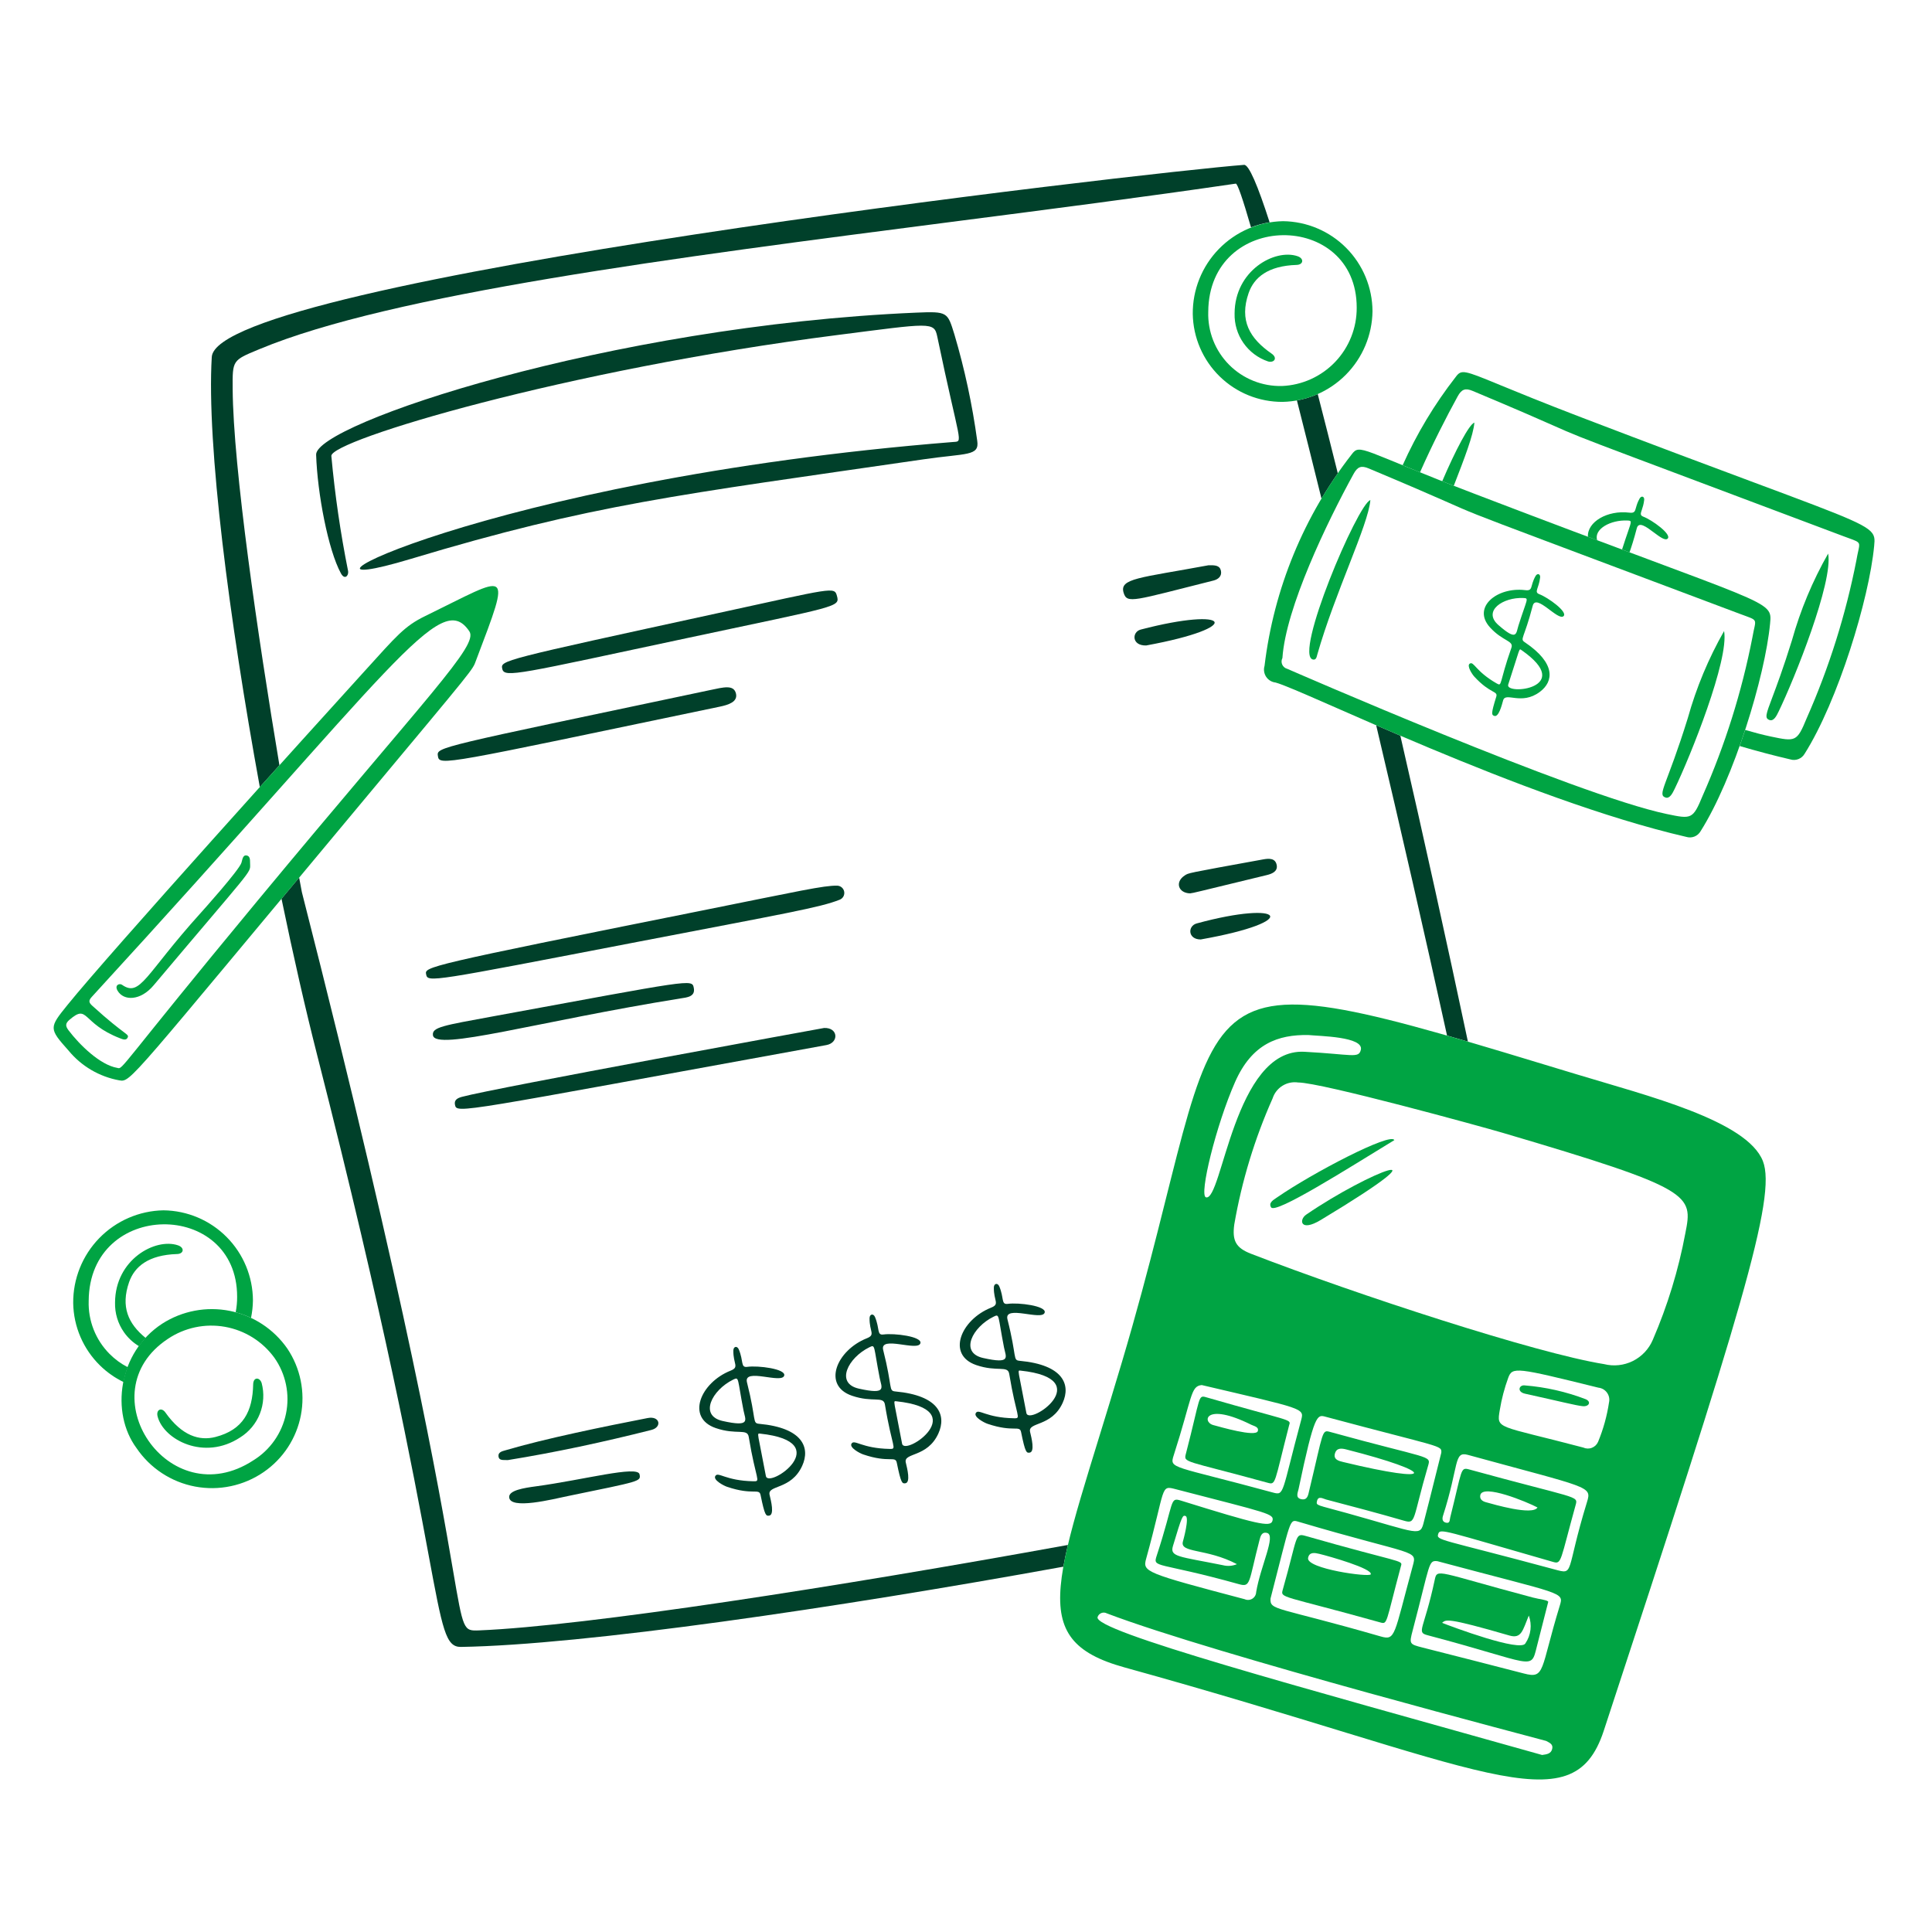 <svg width="126" height="126" viewBox="0 0 126 126" fill="none" xmlns="http://www.w3.org/2000/svg">
<path d="M48.716 90.153C49.352 92.667 49.046 92.814 49.518 92.858C52.361 93.12 52.855 94.42 52.317 95.598C51.591 97.192 50.028 96.825 50.192 97.496C50.286 97.887 50.516 98.802 50.159 98.846C49.958 98.871 49.88 98.863 49.604 97.508C49.507 97.031 49.121 97.543 47.416 96.965C47.192 96.889 46.499 96.525 46.649 96.265C46.832 95.948 47.298 96.574 49.149 96.605C49.644 96.613 49.298 96.542 48.83 93.707C48.736 93.136 48.037 93.602 46.678 93.135C44.723 92.463 45.678 90.173 47.648 89.39C48.236 89.156 47.813 88.96 47.827 88.078C47.831 87.805 48.077 87.753 48.183 88.005C48.507 88.783 48.288 89.205 48.739 89.142C49.436 89.045 51.261 89.272 51.145 89.71C50.99 90.278 48.469 89.174 48.716 90.153ZM49.574 93.499C49.339 93.474 49.411 93.38 49.949 96.263C50.113 97.13 54.609 94.036 49.574 93.498V93.499ZM48.49 91.985C48.077 89.87 48.218 89.779 47.816 89.975C46.428 90.656 45.572 92.323 47.128 92.673C48.996 93.09 48.611 92.605 48.49 91.985V91.985Z" fill="#00402A"/>
<path d="M57.599 88.042C58.235 90.556 57.929 90.704 58.401 90.748C61.243 91.01 61.737 92.306 61.199 93.488C60.474 95.082 58.911 94.714 59.074 95.386C59.169 95.777 59.399 96.692 59.041 96.736C58.84 96.761 58.762 96.753 58.487 95.398C58.39 94.921 58.003 95.433 56.299 94.855C56.074 94.779 55.382 94.415 55.532 94.155C55.715 93.838 56.181 94.463 58.032 94.495C58.527 94.503 58.181 94.432 57.712 91.597C57.619 91.026 56.92 91.492 55.56 91.025C53.605 90.353 54.56 88.063 56.53 87.28C57.119 87.046 56.696 86.849 56.71 85.968C56.714 85.695 56.96 85.643 57.066 85.894C57.39 86.673 57.171 87.094 57.622 87.031C58.319 86.935 60.144 87.162 60.027 87.6C59.874 88.168 57.352 87.065 57.599 88.042ZM58.457 91.388C58.221 91.362 58.294 91.269 58.832 94.151C58.995 95.02 63.492 91.926 58.457 91.388ZM57.373 89.875C56.959 87.76 57.1 87.668 56.699 87.865C55.31 88.545 54.454 90.213 56.011 90.563C57.877 90.981 57.494 90.495 57.373 89.875Z" fill="#00402A"/>
<path d="M65.704 86.044C66.341 88.558 66.034 88.706 66.507 88.749C69.349 89.012 69.843 90.312 69.305 91.489C68.579 93.083 67.017 92.716 67.18 93.388C67.274 93.779 67.505 94.693 67.147 94.737C66.946 94.763 66.868 94.755 66.593 93.399C66.496 92.924 66.109 93.435 64.405 92.857C64.18 92.781 63.488 92.416 63.638 92.157C63.821 91.841 64.286 92.466 66.138 92.496C66.632 92.505 66.286 92.434 65.818 89.598C65.724 89.028 65.026 89.493 63.666 89.026C61.711 88.355 62.666 86.065 64.636 85.282C65.225 85.048 64.802 84.851 64.816 83.969C64.819 83.697 65.066 83.644 65.172 83.896C65.496 84.675 65.277 85.096 65.728 85.034C66.425 84.937 68.25 85.164 68.132 85.601C67.979 86.17 65.457 85.067 65.704 86.044ZM66.562 89.389C66.327 89.364 66.399 89.271 66.938 92.153C67.101 93.022 71.598 89.927 66.565 89.389H66.562ZM65.479 87.877C65.065 85.763 65.206 85.671 64.804 85.868C63.416 86.547 62.56 88.215 64.117 88.565C65.984 88.983 65.599 88.496 65.479 87.877Z" fill="#00402A"/>
<path d="M59.743 20.39C61.816 20.302 61.789 20.353 62.243 21.808C62.915 24.079 63.412 26.398 63.732 28.745C63.887 29.763 63.034 29.548 60.232 29.956C44.103 32.301 38.677 32.872 26.786 36.452C16.301 39.608 31.385 31.285 62.157 28.826C62.859 28.77 62.614 29.09 61.126 21.951C60.922 20.968 60.703 21.07 54.592 21.852C36.859 24.118 21.524 28.727 21.61 29.739C21.841 32.262 22.206 34.771 22.704 37.255C22.745 37.549 22.478 37.842 22.233 37.391C21.404 35.873 20.699 32.189 20.617 29.653C20.554 27.668 39.682 21.25 59.743 20.39Z" fill="#00402A"/>
<path d="M54.604 57.761C54.712 57.765 54.817 57.806 54.899 57.877C54.981 57.948 55.037 58.045 55.056 58.152C55.075 58.259 55.057 58.37 55.005 58.465C54.952 58.56 54.868 58.634 54.767 58.675C53.471 59.191 51.321 59.55 41.607 61.421C28.041 64.034 27.898 64.085 27.791 63.546C27.692 63.053 27.679 63.009 45.8 59.38C52.105 58.115 53.728 57.741 54.604 57.761Z" fill="#00402A"/>
<path d="M29.672 72.052C29.601 71.722 29.86 71.606 30.13 71.532C32.273 70.951 53.733 67.043 53.746 67.042C54.679 67.007 54.718 68.007 53.897 68.156C29.752 72.548 29.799 72.648 29.672 72.052Z" fill="#00402A"/>
<path d="M32.757 43.621C32.64 43.065 32.618 43.08 46.902 39.969C54.365 38.344 54.415 38.251 54.583 38.862C54.785 39.601 54.676 39.511 44.927 41.589C33.829 43.954 32.887 44.233 32.757 43.621Z" fill="#00402A"/>
<path d="M28.558 49.304C28.471 48.711 28.433 48.778 46.283 45.011C47.202 44.816 47.858 44.636 47.999 45.236C48.124 45.777 47.499 45.969 46.96 46.083C28.85 49.863 28.655 49.969 28.558 49.304Z" fill="#00402A"/>
<path d="M28.235 67.515C28.163 66.99 28.906 66.881 32.136 66.287C45.169 63.893 45.124 63.84 45.245 64.418C45.37 65.017 44.777 65.051 44.391 65.113C35.064 66.613 28.381 68.58 28.235 67.515Z" fill="#00402A"/>
<path d="M33.115 95.224C32.843 95.2 32.553 95.286 32.511 94.984C32.474 94.704 32.749 94.647 32.958 94.586C35.546 93.82 39.428 93.029 42.239 92.481C43.046 92.324 43.191 93.078 42.481 93.257C39.367 94.045 36.227 94.721 33.115 95.224Z" fill="#00402A"/>
<path d="M33.207 97.633C33.193 97.195 34.168 97.04 34.943 96.936C38.051 96.518 41.59 95.554 41.709 96.151C41.802 96.62 41.801 96.588 37.002 97.576C36.1 97.761 33.233 98.495 33.207 97.633Z" fill="#00402A"/>
<path d="M77.614 58.263C76.84 58.242 76.614 57.521 77.261 57.099C77.528 56.927 77.286 56.974 82.377 56.048C82.748 55.98 83.173 55.953 83.263 56.412C83.342 56.82 82.982 56.981 82.626 57.068C77.62 58.278 77.969 58.209 77.614 58.263Z" fill="#00402A"/>
<path d="M78.805 36.867C79.236 36.855 79.545 36.867 79.624 37.215C79.706 37.579 79.444 37.785 79.142 37.861C73.921 39.17 73.508 39.395 73.282 38.666C72.984 37.71 74.32 37.7 78.805 36.867Z" fill="#00402A"/>
<path d="M74.75 42.096C73.787 42.117 73.819 41.21 74.391 41.06C80.246 39.528 81.245 40.903 74.75 42.096Z" fill="#00402A"/>
<path d="M78.308 61.269C77.459 61.269 77.446 60.387 78.046 60.224C83.744 58.67 84.998 60.084 78.308 61.269Z" fill="#00402A"/>
<path fill-rule="evenodd" clip-rule="evenodd" d="M81.136 10.752C74.971 11.221 14.111 18.222 13.811 23.283C13.469 29.042 14.954 40.407 16.945 51.331C17.379 50.847 17.807 50.373 18.224 49.909C16.808 41.434 15.211 30.516 15.174 25.374L15.174 25.345C15.167 24.415 15.164 23.954 15.376 23.637C15.585 23.325 16.001 23.152 16.828 22.809L16.935 22.764C25.556 19.182 43.884 16.817 62.103 14.465C68.416 13.651 74.716 12.837 80.594 11.976C80.704 11.96 81.055 12.988 81.587 14.827C81.98 14.675 82.386 14.565 82.801 14.499C82.028 12.096 81.447 10.729 81.136 10.752ZM19.509 57.233C19.112 57.711 18.729 58.171 18.359 58.614C19.126 62.325 19.919 65.806 20.678 68.783C25.141 86.284 26.95 96.016 27.938 101.334C28.863 106.317 29.069 107.422 30.063 107.408C38.054 107.28 54.416 104.887 69.35 102.175C69.428 101.732 69.528 101.26 69.647 100.757C54.651 103.482 38.201 106.046 31.245 106.33C30.224 106.371 30.219 106.345 29.538 102.372C28.65 97.197 26.614 85.325 19.687 58.182C19.63 57.883 19.571 57.566 19.509 57.233ZM86.184 32.519C85.626 30.258 85.088 28.11 84.582 26.115C85.051 26.031 85.506 25.891 85.939 25.7C86.361 27.334 86.799 29.063 87.248 30.867C86.873 31.406 86.519 31.957 86.184 32.519ZM91.327 47.978C90.783 47.746 90.257 47.519 89.751 47.3C91.348 54.064 92.951 61.056 94.373 67.537C94.813 67.662 95.266 67.794 95.733 67.931C94.389 61.579 92.87 54.695 91.327 47.978Z" fill="#00402A"/>
<path d="M102.867 70.077C107.413 71.457 113.934 73.077 114.971 75.723C115.887 78.061 113.514 85.726 104.592 112.878C102.526 119.163 96.8 115.238 73.333 108.743C66.688 106.904 68.95 103.046 73.177 88.805C80.778 63.215 75.224 61.684 102.867 70.077ZM84.662 70.597C84.308 70.545 83.945 70.62 83.64 70.809C83.335 70.999 83.107 71.29 82.997 71.632C81.828 74.258 80.987 77.018 80.497 79.85C80.353 80.905 80.586 81.38 81.588 81.767C88.511 84.442 100.186 88.255 104.609 88.963C105.24 89.122 105.907 89.051 106.49 88.762C107.073 88.472 107.534 87.984 107.789 87.385C108.754 85.152 109.467 82.819 109.914 80.427C110.414 77.907 110.423 77.541 97.987 73.875C96.626 73.474 86.149 70.594 84.662 70.597ZM100.572 114.455C100.884 114.412 101.151 114.378 101.23 114.06C101.309 113.743 101.035 113.65 100.836 113.539C100.783 113.509 79.263 107.914 72.184 105.219C72.129 105.19 72.069 105.173 72.007 105.169C71.945 105.166 71.883 105.176 71.826 105.199C71.768 105.222 71.717 105.257 71.674 105.303C71.632 105.348 71.6 105.402 71.581 105.461C71.292 106.37 84.581 109.96 100.572 114.455ZM104.941 91.442C104.962 91.334 104.96 91.223 104.936 91.115C104.911 91.007 104.864 90.906 104.799 90.818C104.733 90.729 104.65 90.655 104.554 90.6C104.458 90.546 104.352 90.512 104.242 90.5C98.883 89.177 98.632 89.125 98.362 89.858C98.115 90.536 97.931 91.235 97.814 91.948C97.594 93.246 97.601 92.913 103.252 94.404C103.339 94.445 103.434 94.467 103.531 94.47C103.627 94.474 103.723 94.459 103.814 94.424C103.904 94.39 103.986 94.338 104.056 94.272C104.126 94.205 104.182 94.125 104.221 94.037C104.566 93.205 104.807 92.334 104.939 91.442H104.941ZM82.86 104.255C82.816 105.052 83.22 104.755 90.044 106.724C91.023 107.005 90.896 106.675 92.131 102.144C92.436 101.027 92.376 101.519 84.677 99.243C84.074 99.064 84.203 99.075 82.86 104.254V104.255ZM93.746 101.817C93.144 101.75 93.291 101.929 92.131 106.333C91.898 107.217 91.91 107.23 92.791 107.453C94.989 108.009 97.186 108.572 99.381 109.14C100.792 109.51 100.437 108.924 101.721 104.729C102.007 103.796 101.974 104.022 93.746 101.817V101.817ZM93.996 94.759C94.034 94.241 94.094 94.446 86.433 92.392C85.901 92.25 85.723 92.193 84.689 97.114C84.644 97.33 84.464 97.683 84.854 97.77C85.281 97.865 85.314 97.497 85.385 97.204C86.319 93.324 86.201 93.236 86.74 93.385C93.269 95.188 93.341 94.893 93.136 95.593C92.092 99.161 92.371 99.411 91.543 99.17C89.866 98.683 88.176 98.239 86.489 97.795C86.281 97.74 85.975 97.529 85.891 97.895C85.819 98.207 85.873 98.131 87.84 98.68C92.647 100.02 92.614 100.256 92.873 99.2C92.876 99.197 93.372 97.278 93.994 94.758L93.996 94.759ZM93.797 100.039C93.656 100.477 93.895 100.334 101.36 102.347C102.721 102.714 102.064 102.628 103.501 97.955C103.824 96.903 103.667 97.059 95.733 94.884C94.795 94.627 95.17 95.549 94.108 98.857C94.051 99.031 94.052 99.241 94.287 99.302C94.579 99.379 94.537 99.124 94.579 98.966C95.369 95.83 95.229 95.671 95.819 95.834C102.842 97.764 102.933 97.527 102.762 98.142C101.738 101.834 101.855 102.027 101.286 101.864C94.174 99.827 93.921 99.653 93.796 100.039L93.797 100.039ZM85.331 67.502C83.358 67.47 81.656 68.056 80.547 70.569C79.309 73.374 78.188 77.951 78.647 78.086C79.71 78.399 80.478 68.347 85.073 68.594C88.198 68.761 88.61 69.044 88.75 68.469C88.959 67.604 86.044 67.574 85.33 67.502L85.331 67.502ZM82.984 99.19C83.113 98.723 82.78 98.704 76.687 97.124C75.646 96.854 76.054 96.941 74.749 101.655C74.511 102.513 74.657 102.575 81.174 104.296C81.253 104.332 81.341 104.348 81.427 104.342C81.514 104.337 81.599 104.31 81.673 104.264C81.748 104.218 81.809 104.154 81.853 104.079C81.896 104.003 81.921 103.918 81.924 103.83C82.212 102.117 83.233 100.128 82.636 99.975C82.282 99.884 82.206 100.19 82.14 100.444C81.42 103.214 81.583 103.533 80.804 103.316C75.429 101.816 75.161 102.296 75.441 101.446C76.603 97.907 76.264 97.634 77.017 97.865C81.961 99.403 82.864 99.619 82.983 99.191L82.984 99.19ZM78.376 90.33C77.631 90.402 77.772 91.1 76.547 94.91C76.255 95.82 76.422 95.542 83.009 97.337C83.781 97.547 83.561 97.422 84.863 92.593C85.064 91.834 85.007 91.888 78.376 90.33ZM87.823 94.534C87.503 94.452 87.18 94.409 87.066 94.778C86.936 95.195 87.324 95.282 87.599 95.349C93.782 96.845 93.663 96.019 87.82 94.534H87.823ZM80.671 102.011C78.69 100.965 76.929 101.302 77.146 100.534C77.156 100.5 77.588 98.96 77.319 98.87C77.131 98.808 77.094 98.823 76.494 100.835C76.284 101.542 76.888 101.502 79.744 102.076C80.051 102.157 80.376 102.134 80.668 102.011H80.671ZM100.274 98.315C99.57 97.94 96.711 96.768 96.543 97.502C96.48 97.78 96.692 97.913 96.906 97.97C97.41 98.108 99.942 98.857 100.271 98.315H100.274Z" fill="#00A443"/>
<path d="M90.935 74.356C87.79 76.277 83.185 79.196 82.899 78.74C82.708 78.438 83.056 78.251 83.28 78.096C85.59 76.496 90.713 73.827 90.935 74.356Z" fill="#00A443"/>
<path d="M86.14 79.562C84.791 80.375 84.703 79.549 85.185 79.216C89.322 76.379 94.963 74.246 86.14 79.562Z" fill="#00A443"/>
<path d="M103.217 91.707C102.75 91.659 101.79 91.406 99.462 90.894C98.907 90.772 99.07 90.308 99.433 90.352C100.8 90.46 102.144 90.765 103.423 91.256C103.797 91.423 103.631 91.75 103.217 91.707Z" fill="#00A443"/>
<path d="M91.37 102.12C90.352 105.914 90.505 105.946 90.009 105.808C83.55 104.004 83.496 104.249 83.661 103.668C84.648 100.185 84.437 99.968 85.142 100.168C91.299 101.933 91.504 101.733 91.37 102.12ZM89.397 102.673C89.532 102.304 86.696 101.497 86.044 101.339C85.754 101.269 85.382 101.196 85.309 101.609C85.183 102.312 89.321 102.881 89.397 102.673Z" fill="#00A443"/>
<path d="M100.97 104.478L100.23 107.379C99.821 109.007 100.114 108.496 93.099 106.644C92.342 106.445 92.878 106.287 93.566 103.047C93.733 102.256 93.677 102.514 99.957 104.184C100.423 104.308 100.986 104.353 100.97 104.478ZM99.704 105.361C99.305 106.329 99.229 106.894 98.438 106.664C94.255 105.449 94.306 105.634 94.048 105.838C94.673 106.083 99.198 107.78 99.486 107.17C99.663 106.908 99.775 106.607 99.813 106.292C99.851 105.978 99.813 105.659 99.704 105.361Z" fill="#00A443"/>
<path d="M84.079 92.93C83.083 96.792 83.227 96.854 82.663 96.699C77.203 95.199 77.181 95.422 77.344 94.797C78.327 91.019 78.109 90.965 78.694 91.134C84.111 92.699 84.216 92.542 84.079 92.93ZM82.031 93.331C82.115 93.057 81.786 93.009 81.607 92.92C78.579 91.416 78.376 92.744 79.133 92.941C79.545 93.049 81.904 93.744 82.031 93.331Z" fill="#00A443"/>
<path d="M7.779 70.457C6.481 70.222 5.308 69.534 4.47 68.515C3.18 67.066 3.194 67.034 4.408 65.532C7.09 62.208 20.386 47.497 23.791 43.754C25.863 41.475 26.363 40.842 27.729 40.178C33.26 37.483 33.407 36.837 31.041 43.083C30.801 43.718 31.091 43.349 23.767 52.127C8.295 70.67 8.544 70.577 7.779 70.457ZM7.654 69.645C8.024 69.765 7.722 69.694 16.816 58.718C27.976 45.25 31.227 42.09 30.609 41.172C28.713 38.359 25.806 43.407 5.992 65.007C5.773 65.246 5.778 65.374 6.013 65.588C8.213 67.588 8.451 67.415 8.317 67.684C8.22 67.872 7.994 67.778 7.826 67.713C5.297 66.732 5.776 65.442 4.531 66.508C4.244 66.755 4.267 66.926 4.478 67.204C5.177 68.123 6.516 69.455 7.654 69.646V69.645Z" fill="#00A443"/>
<path d="M16.312 56.368C16.323 56.96 16.519 56.545 10.017 64.263C9.158 65.283 8.064 65.288 7.669 64.613C7.449 64.238 7.794 64.113 7.952 64.222C9.157 65.065 9.457 63.56 13.06 59.572C13.194 59.425 15.576 56.773 15.744 56.272C15.81 56.078 15.824 55.739 16.09 55.793C16.366 55.85 16.291 56.184 16.312 56.368Z" fill="#00A443"/>
<path fill-rule="evenodd" clip-rule="evenodd" d="M10.662 78.934C12.211 78.952 13.691 79.577 14.782 80.677C15.874 81.775 16.489 83.26 16.496 84.809C16.491 85.194 16.448 85.576 16.371 85.949C16.05 85.797 15.716 85.675 15.37 85.582C15.435 85.252 15.467 84.914 15.465 84.573C15.472 78.222 5.825 78.234 5.784 84.841C5.763 85.479 5.873 86.115 6.107 86.71C6.342 87.305 6.695 87.846 7.146 88.299C7.493 88.649 7.894 88.942 8.331 89.166C8.225 89.449 8.141 89.74 8.079 90.039C8.073 90.071 8.066 90.104 8.06 90.135C7.499 89.864 6.98 89.501 6.525 89.056C5.428 87.983 4.799 86.52 4.774 84.986C4.76 83.404 5.371 81.882 6.473 80.749C7.576 79.615 9.081 78.963 10.662 78.934ZM9.498 87.257C9.342 87.427 9.197 87.607 9.063 87.794C8.676 87.562 8.34 87.251 8.079 86.876C7.687 86.314 7.485 85.64 7.503 84.954C7.511 82.141 10.133 80.717 11.605 81.216C12.052 81.367 11.994 81.772 11.551 81.785C9.681 81.842 8.771 82.603 8.418 83.621C7.865 85.219 8.354 86.327 9.498 87.257Z" fill="#00A443"/>
<path d="M83.677 14.425C85.226 14.443 86.706 15.069 87.797 16.168C88.889 17.267 89.504 18.751 89.511 20.3C89.49 21.852 88.867 23.336 87.773 24.439C86.68 25.541 85.201 26.176 83.649 26.21C82.114 26.218 80.638 25.621 79.541 24.547C78.444 23.474 77.815 22.011 77.789 20.477C77.775 18.896 78.386 17.373 79.489 16.24C80.591 15.106 82.097 14.454 83.677 14.425ZM88.481 20.064C88.487 13.713 78.84 13.725 78.799 20.332C78.778 20.971 78.889 21.607 79.122 22.202C79.357 22.796 79.71 23.337 80.16 23.79C80.611 24.244 81.15 24.6 81.743 24.838C82.337 25.076 82.972 25.19 83.611 25.174C84.927 25.119 86.169 24.555 87.078 23.602C87.986 22.649 88.489 21.381 88.481 20.064Z" fill="#00A443"/>
<path d="M80.517 20.445C80.525 17.633 83.147 16.208 84.619 16.708C85.066 16.859 85.007 17.263 84.564 17.277C82.694 17.335 81.784 18.095 81.432 19.113C80.815 20.895 81.494 22.068 82.932 23.063C83.344 23.349 83.096 23.683 82.699 23.572C82.049 23.353 81.486 22.931 81.094 22.368C80.701 21.805 80.499 21.131 80.517 20.445Z" fill="#00A443"/>
<path fill-rule="evenodd" clip-rule="evenodd" d="M122.227 35.611C121.898 39.073 119.863 45.725 117.693 49.158C117.602 49.316 117.459 49.439 117.289 49.506C117.118 49.573 116.93 49.58 116.755 49.525C115.688 49.278 114.583 48.984 113.457 48.654C113.581 48.306 113.701 47.956 113.816 47.605C114.445 47.788 115.007 47.933 115.485 48.033L115.488 48.034C117.1 48.371 117.191 48.39 117.828 46.84C119.291 43.535 120.378 40.076 121.072 36.528C121.111 36.295 121.152 36.111 121.184 35.964C121.244 35.692 121.277 35.544 121.225 35.438C121.162 35.312 120.98 35.246 120.58 35.101C120.473 35.062 120.352 35.018 120.213 34.966C115.881 33.335 112.67 32.13 110.259 31.225C104.35 29.007 103.233 28.588 102.138 28.118C101.883 28.008 101.629 27.896 101.317 27.757C100.447 27.372 99.122 26.786 96.05 25.497C95.564 25.293 95.323 25.382 95.065 25.851C94.33 27.189 93.425 28.959 92.609 30.804C92.19 30.634 91.814 30.48 91.477 30.342C92.39 28.299 93.55 26.364 94.938 24.583C95.316 24.076 95.464 24.137 97.88 25.131C99.007 25.594 100.625 26.259 102.988 27.165C107.988 29.079 111.698 30.462 114.45 31.487C120.833 33.866 122.052 34.32 122.226 35.03C122.267 35.198 122.249 35.38 122.228 35.605L122.227 35.611ZM94.812 31.68C94.55 31.578 94.298 31.479 94.058 31.384C94.918 29.375 95.82 27.661 96.156 27.561C96.09 28.372 95.515 29.873 94.812 31.68ZM106.273 36.022C106.388 35.695 106.551 35.206 106.747 34.454C106.868 33.982 107.375 34.361 107.858 34.724C108.241 35.01 108.608 35.285 108.763 35.124C109.032 34.841 107.747 33.914 107.178 33.698C106.953 33.613 106.993 33.494 107.077 33.247C107.128 33.092 107.198 32.887 107.229 32.608C107.255 32.372 107.046 32.309 106.93 32.514C106.792 32.758 106.737 32.957 106.695 33.106C106.624 33.362 106.593 33.475 106.25 33.433C104.835 33.26 103.508 34.033 103.559 35.007C103.764 35.084 103.965 35.159 104.163 35.234C103.932 34.506 105.036 33.895 106.137 33.947C106.42 33.96 106.417 33.969 106.172 34.678C106.084 34.933 105.964 35.279 105.815 35.748H105.813C105.803 35.779 105.794 35.81 105.786 35.84C105.952 35.902 106.114 35.963 106.273 36.022ZM116.003 46.393C117.029 44.277 119.564 37.958 119.227 36.103C118.209 37.889 117.415 39.793 116.862 41.773C116.302 43.576 115.866 44.737 115.582 45.493C115.168 46.593 115.077 46.837 115.396 46.955C115.68 47.063 115.865 46.679 115.998 46.403L116.003 46.393Z" fill="#00A443"/>
<path d="M99.96 39.507C99.397 41.672 99.106 41.658 99.445 41.887C101.487 43.262 101.324 44.449 100.427 45.121C99.216 46.028 98.186 45.101 98.03 45.678C97.939 46.013 97.734 46.803 97.445 46.686C97.282 46.623 97.225 46.583 97.581 45.443C97.706 45.043 97.199 45.269 96.148 44.125C96.01 43.975 95.637 43.411 95.857 43.278C96.127 43.114 96.221 43.778 97.61 44.572C97.981 44.784 97.748 44.586 98.57 42.246C98.736 41.775 98.012 41.837 97.177 40.92C95.976 39.6 97.648 38.265 99.464 38.487C100.007 38.554 99.768 38.229 100.144 37.568C100.259 37.363 100.469 37.426 100.443 37.661C100.362 38.384 100.025 38.612 100.392 38.752C100.96 38.968 102.246 39.895 101.976 40.178C101.627 40.543 100.178 38.664 99.96 39.507ZM99.223 42.395C99.055 42.278 99.15 42.238 98.362 44.645C98.122 45.367 102.81 44.892 99.223 42.395ZM99.029 40.801C99.591 39.029 99.736 39.018 99.35 39.001C98.018 38.938 96.68 39.847 97.715 40.758C98.953 41.847 98.864 41.32 99.029 40.801Z" fill="#00A443"/>
<path d="M115.441 40.664C115.111 44.127 113.077 50.779 110.907 54.211C110.816 54.37 110.673 54.493 110.503 54.56C110.333 54.626 110.144 54.633 109.969 54.578C99.354 52.121 84.979 44.984 83.189 44.513C83.066 44.499 82.946 44.459 82.84 44.394C82.734 44.329 82.643 44.242 82.574 44.138C82.506 44.035 82.461 43.917 82.443 43.794C82.424 43.67 82.434 43.545 82.47 43.426C83.074 38.398 85.038 33.631 88.151 29.637C88.706 28.893 88.766 29.371 96.202 32.218C115.564 39.633 115.593 39.069 115.441 40.664ZM83.636 42.914C83.601 42.981 83.583 43.054 83.58 43.128C83.578 43.203 83.593 43.277 83.624 43.345C83.654 43.413 83.701 43.473 83.758 43.52C83.815 43.568 83.883 43.602 83.955 43.62C83.968 43.625 102.773 51.849 108.699 53.087C110.314 53.425 110.404 53.444 111.043 51.894C112.504 48.588 113.592 45.129 114.285 41.581C114.508 40.269 114.764 40.523 113.427 40.019C89.137 30.879 100.131 35.109 89.264 30.55C88.778 30.346 88.537 30.435 88.279 30.904C86.538 34.071 83.851 39.656 83.636 42.916V42.914Z" fill="#00A443"/>
<path d="M112.44 41.156C112.778 43.012 110.243 49.331 109.218 51.446C109.083 51.722 108.897 52.117 108.61 52.009C108.071 51.809 108.703 51.251 110.076 46.827C110.628 44.847 111.423 42.942 112.44 41.156Z" fill="#00A443"/>
<path d="M89.372 32.614C89.24 34.239 87.07 38.626 85.911 42.687C85.87 42.831 85.844 43.055 85.63 43.013C84.343 42.764 88.546 32.858 89.372 32.614Z" fill="#00A443"/>
<path d="M8.9 94.436C7.207 92.145 7.694 88.211 10.575 86.329C11.882 85.489 13.463 85.189 14.986 85.492C16.509 85.796 17.856 86.678 18.741 87.954C19.595 89.229 19.912 90.789 19.623 92.296C19.334 93.804 18.462 95.135 17.197 96.004C16.55 96.449 15.822 96.762 15.053 96.924C14.285 97.087 13.493 97.095 12.721 96.949C11.95 96.803 11.215 96.506 10.559 96.074C9.903 95.643 9.339 95.086 8.9 94.436ZM10.95 87.317C5.651 90.817 10.989 98.854 16.519 95.242C17.064 94.906 17.533 94.463 17.9 93.939C18.267 93.415 18.523 92.822 18.652 92.195C18.781 91.569 18.781 90.923 18.651 90.297C18.522 89.671 18.266 89.078 17.898 88.554C17.126 87.488 15.97 86.763 14.674 86.532C13.378 86.301 12.043 86.582 10.95 87.317Z" fill="#00A443"/>
<path d="M15.663 93.745C13.312 95.293 10.677 93.891 10.281 92.388C10.161 91.932 10.531 91.758 10.786 92.118C11.867 93.645 13.002 93.984 14.046 93.717C15.872 93.248 16.475 92.033 16.511 90.287C16.522 89.787 16.938 89.809 17.065 90.2C17.241 90.863 17.2 91.565 16.947 92.203C16.695 92.841 16.245 93.381 15.663 93.745Z" fill="#00A443"/>
</svg>
